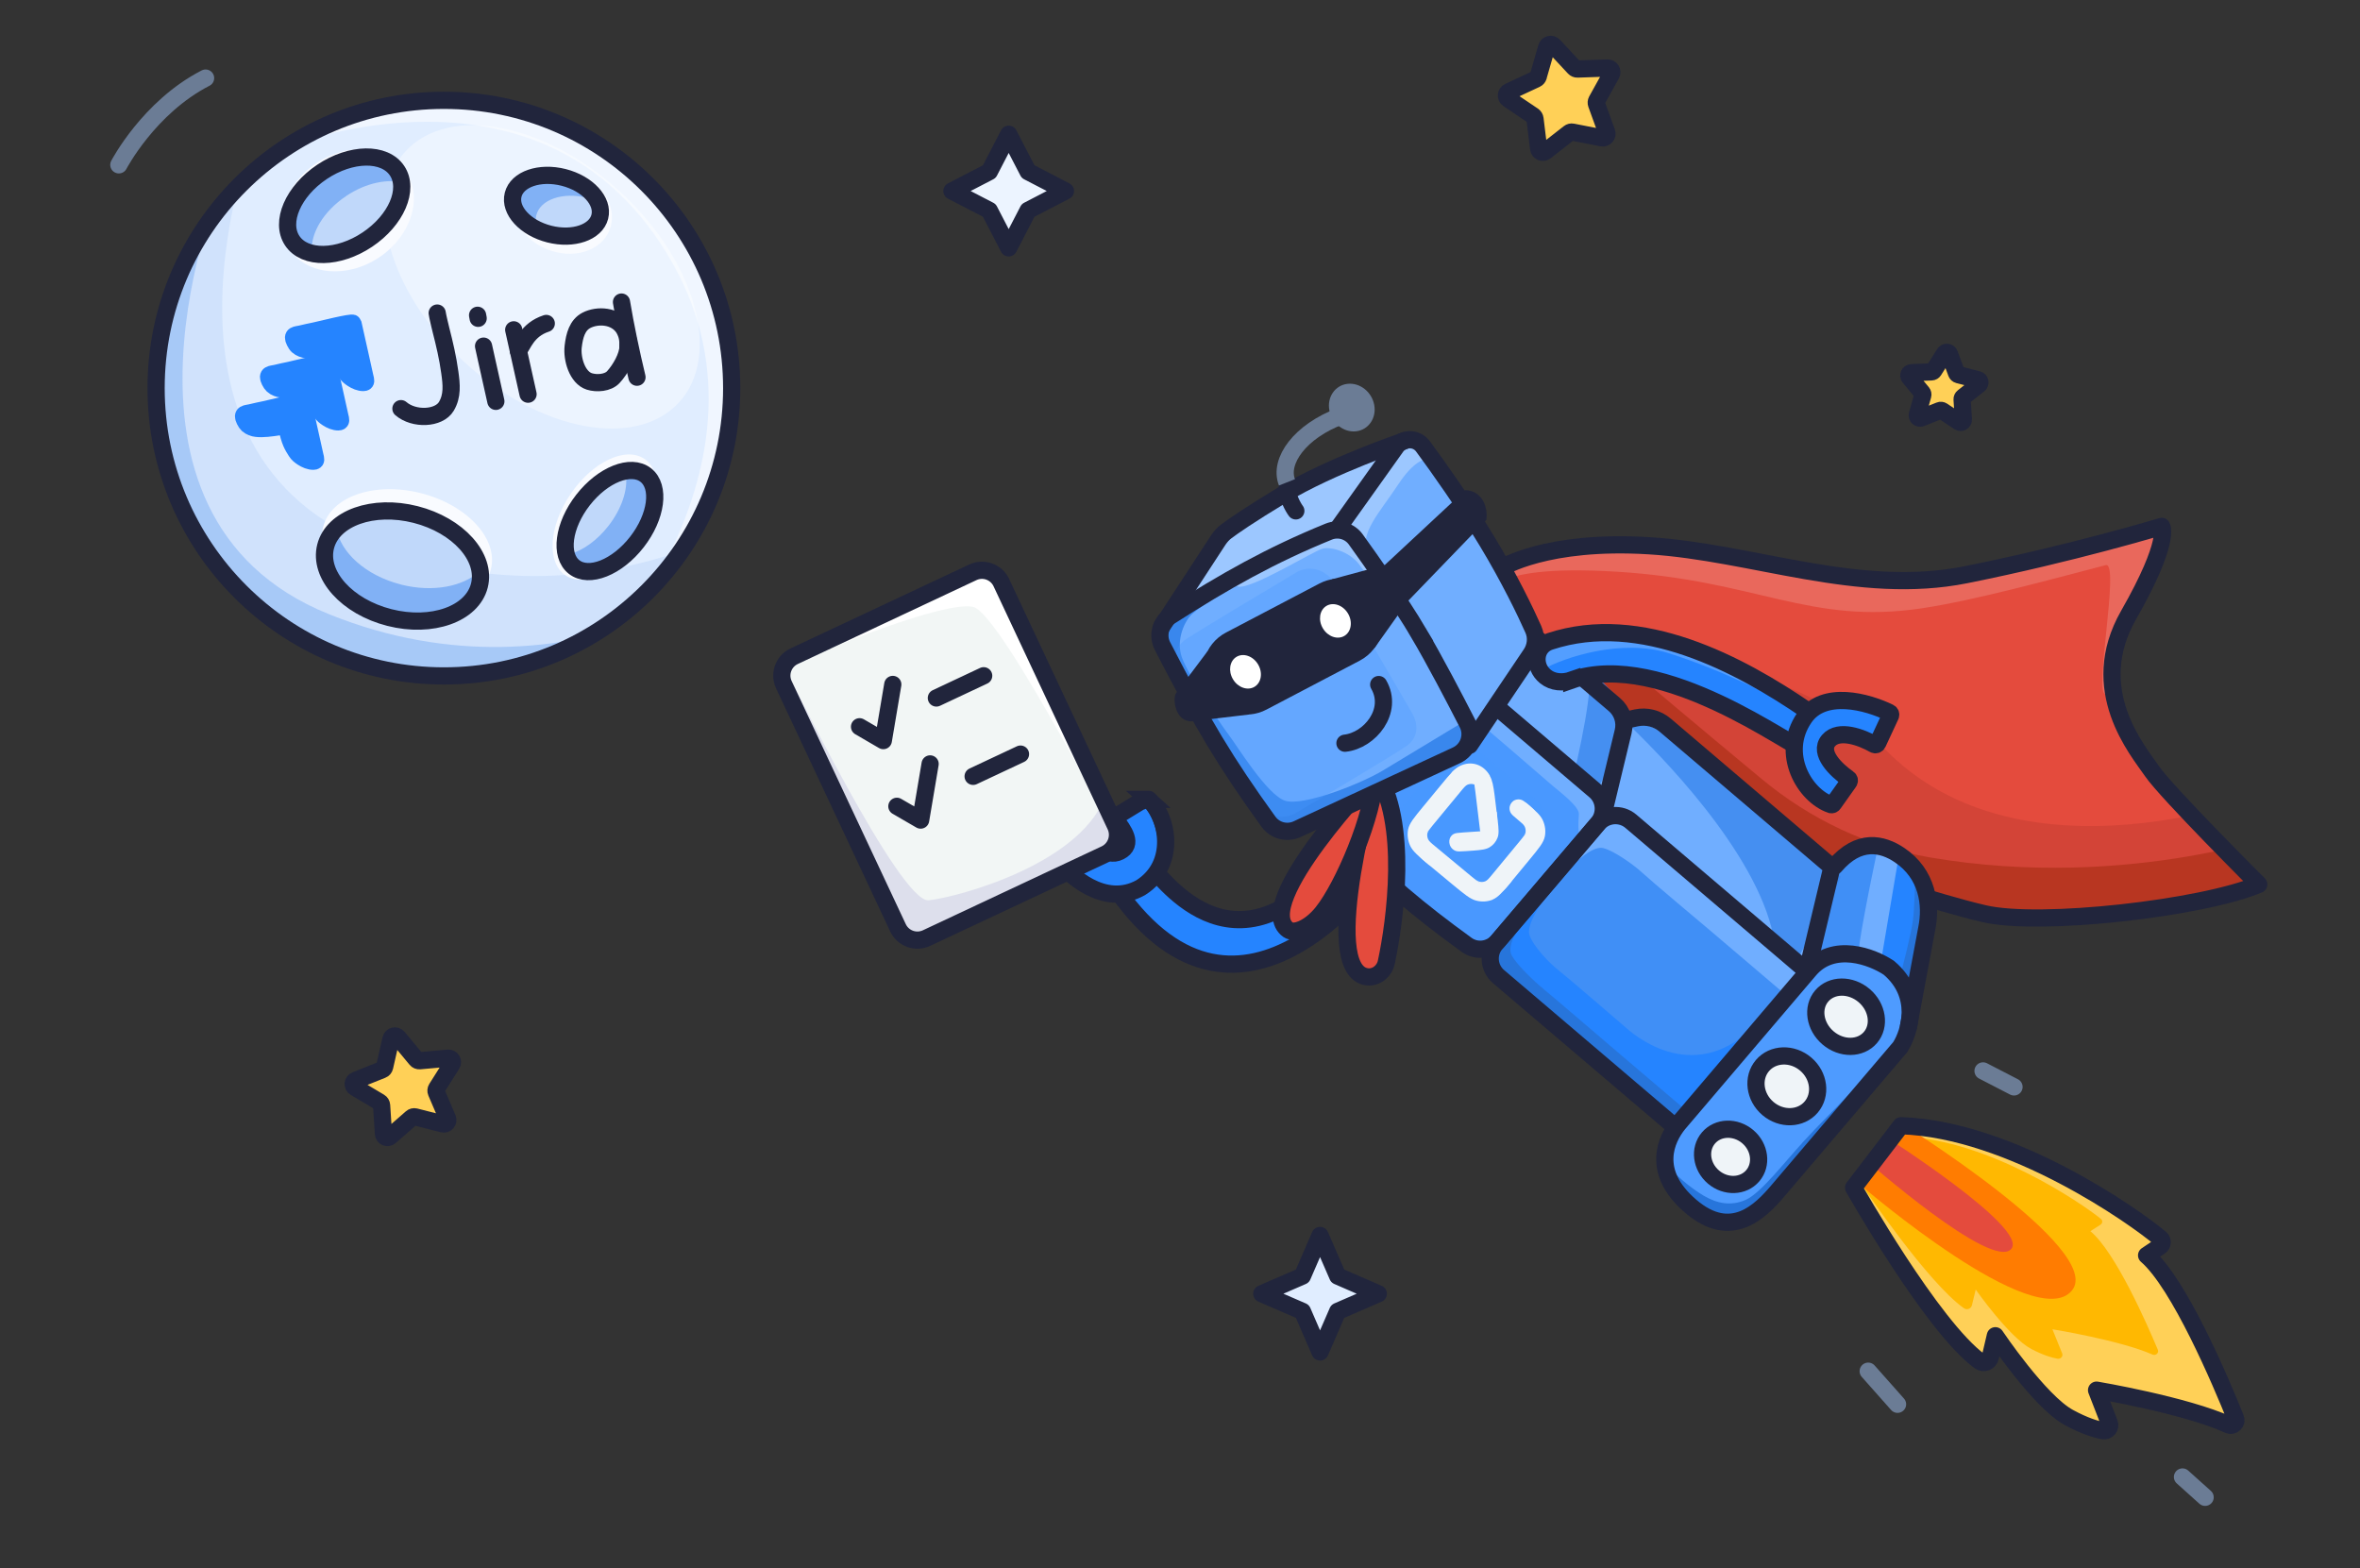 <svg width="480" height="319" viewBox="0 0 480 319" fill="none" xmlns="http://www.w3.org/2000/svg">
<rect x="0" y="0" width="480" height="319" fill="#333333" stroke="none"/>
<path d="M305.375 115.527C305.375 115.527 314.468 109.7 335.469 111.003C356.47 112.307 377.956 121.273 399.799 116.9C421.643 112.527 439.667 107.057 439.667 107.057C439.667 107.057 441.617 109.896 432.928 125.104C424.239 140.313 434.763 152.556 437.705 156.86C440.648 161.164 459.41 179.88 459.41 179.88C447.894 184.75 414.823 188.5 403.503 185.823C392.645 183.261 381.418 178.934 374.402 178.288C367.386 177.642 340.281 162.156 340.281 162.156L315.634 145.978L305.364 115.515L305.375 115.527Z" fill="#E44B3D"/>
<mask id="mask0_200_12527" style="mask-type:luminance" maskUnits="userSpaceOnUse" x="305" y="107" width="155" height="80">
<path d="M305.375 115.527C305.375 115.527 314.468 109.7 335.469 111.003C356.47 112.307 377.956 121.273 399.799 116.9C421.643 112.527 439.667 107.057 439.667 107.057C439.667 107.057 441.617 109.896 432.928 125.104C424.239 140.313 434.763 152.556 437.705 156.86C440.648 161.164 459.41 179.88 459.41 179.88C447.894 184.75 414.823 188.5 403.503 185.823C392.645 183.261 381.418 178.934 374.402 178.288C367.386 177.642 340.281 162.156 340.281 162.156L315.634 145.978L305.364 115.515L305.375 115.527Z" fill="white"/>
</mask>
<g mask="url(#mask0_200_12527)">
<path d="M307.014 133.251C307.014 133.251 353.886 126.87 381.683 150.548C409.515 182.061 462.26 161.694 465.33 159.71L482.108 187.588L467.557 204.077L334.8 173.176L282.909 121.942L307.014 133.239V133.251Z" fill="#D34437"/>
<path d="M332.873 137.139C332.873 137.139 345.127 147.502 358.316 158.441C368.159 166.61 379.929 172.23 392.541 174.388C433.482 181.392 466.91 168.699 466.91 168.699L483.85 207.932L469.299 224.421L336.542 193.519L284.651 142.286L332.873 137.128V137.139Z" fill="#B83621"/>
<path d="M303.183 121.666C303.183 121.666 300.264 114.547 328.823 116.278C357.382 118.009 368.009 127.147 390.88 123.72C401.646 122.105 417.085 117.859 428.289 114.939C431.255 114.166 425.728 141.837 428.289 141.133C436.609 138.848 448.656 109.758 448.656 109.758L439.194 92.507L300.321 89.992L280.243 113.52L303.172 121.666" fill="#E9685C"/>
</g>
<path d="M305.375 115.527C305.375 115.527 314.468 109.7 335.469 111.003C356.47 112.307 377.956 121.273 399.799 116.9C421.643 112.527 439.667 107.057 439.667 107.057C439.667 107.057 441.617 109.896 432.928 125.104C424.239 140.313 434.763 152.556 437.705 156.86C440.648 161.164 459.41 179.88 459.41 179.88C447.894 184.75 414.823 188.5 403.503 185.823C392.645 183.261 381.418 178.934 374.402 178.288C367.386 177.642 340.281 162.156 340.281 162.156L315.634 145.978L305.364 115.515L305.375 115.527Z" stroke="#21253C" stroke-width="3.5" stroke-linecap="round" stroke-linejoin="round"/>
<path d="M377.009 241.568C377.009 241.568 392.956 269.792 402.661 276.877C403.457 277.454 404.588 277.016 404.807 276.058L405.834 271.673C405.834 271.673 414.8 285.035 420.765 288.289C423.962 290.032 426.293 290.724 427.77 290.99C428.647 291.151 429.35 290.286 429.027 289.455L426.419 282.739C426.419 282.739 444.501 285.785 453.282 289.801C454.148 290.193 455.048 289.328 454.69 288.451C451.759 281.17 443.29 261.103 436.597 255.322L439.32 253.499C439.874 253.13 439.932 252.322 439.424 251.895C434.289 247.51 409.076 229.671 386.633 228.956L377.009 241.545V241.568Z" fill="#FFD057"/>
<mask id="mask1_200_12527" style="mask-type:luminance" maskUnits="userSpaceOnUse" x="377" y="228" width="78" height="64">
<path d="M377.009 241.568C377.009 241.568 392.956 269.792 402.661 276.877C403.457 277.454 404.588 277.016 404.807 276.058L405.834 271.673C405.834 271.673 414.8 285.035 420.765 288.289C423.962 290.032 426.293 290.724 427.77 290.99C428.647 291.151 429.35 290.286 429.027 289.455L426.419 282.739C426.419 282.739 444.501 285.785 453.282 289.801C454.148 290.193 455.048 289.328 454.69 288.451C451.759 281.17 443.29 261.103 436.597 255.322L439.32 253.499C439.874 253.13 439.932 252.322 439.424 251.895C434.289 247.51 409.076 229.671 386.633 228.956L377.009 241.545V241.568Z" fill="white"/>
</mask>
<g mask="url(#mask1_200_12527)">
<path d="M379.052 241.557C379.052 241.557 392.091 260.908 399.441 266.077C400.041 266.504 400.907 266.181 401.068 265.477L401.841 262.281C401.841 262.281 408.638 271.997 413.161 274.374C415.584 275.643 417.35 276.151 418.469 276.347C419.127 276.463 419.669 275.839 419.415 275.239L417.442 270.358C417.442 270.358 431.151 272.574 437.809 275.505C438.466 275.793 439.147 275.159 438.882 274.524C436.666 269.228 430.239 254.619 425.162 250.407L427.227 249.08C427.654 248.803 427.689 248.227 427.308 247.915C423.419 244.719 404.299 231.749 387.279 231.229L379.04 241.58L379.052 241.557Z" fill="#FFB801"/>
<path d="M379.051 241.557C379.051 241.557 413.934 271.42 421.388 262.5C428.288 254.227 386.079 228.079 386.079 228.079L379.051 241.557Z" fill="#FF7C01"/>
<path d="M379.41 235.856C379.41 235.856 405.269 258.634 409.088 253.995C412.619 249.691 383.079 230.94 383.079 230.94L379.41 235.856Z" fill="#E44B3D"/>
</g>
<path d="M377.009 241.568C377.009 241.568 392.956 269.792 402.661 276.877C403.457 277.454 404.588 277.016 404.807 276.058L405.834 271.673C405.834 271.673 414.8 285.035 420.765 288.289C423.962 290.032 426.293 290.724 427.77 290.99C428.647 291.151 429.35 290.286 429.027 289.455L426.419 282.739C426.419 282.739 444.501 285.785 453.282 289.801C454.148 290.193 455.048 289.328 454.69 288.451C451.759 281.17 443.29 261.103 436.597 255.322L439.32 253.499C439.874 253.13 439.932 252.322 439.424 251.895C434.289 247.51 409.076 229.671 386.633 228.956L377.009 241.545V241.568Z" stroke="#21253C" stroke-width="3.5" stroke-linecap="round" stroke-linejoin="round"/>
<path d="M379.974 278.884L385.94 285.612" stroke="#6B7C95" stroke-width="3.5" stroke-linecap="round" stroke-linejoin="round"/>
<path d="M443.895 300.401L448.499 304.532" stroke="#6B7C95" stroke-width="3.5" stroke-linecap="round" stroke-linejoin="round"/>
<path d="M403.33 217.81L409.63 221.064" stroke="#6B7C95" stroke-width="3.5" stroke-linecap="round" stroke-linejoin="round"/>
<path d="M393.307 75.373L395.487 71.919C395.738 71.519 396.341 71.58 396.51 72.027L397.926 75.854C397.993 76.03 398.136 76.165 398.318 76.213L402.274 77.222C402.734 77.337 402.856 77.933 402.49 78.224L399.287 80.75C399.138 80.865 399.057 81.048 399.07 81.238L399.334 85.308C399.368 85.782 398.84 86.087 398.447 85.823L395.054 83.554C394.898 83.453 394.702 83.425 394.526 83.5L390.733 85.01C390.293 85.186 389.839 84.78 389.968 84.326L391.072 80.398C391.126 80.215 391.079 80.019 390.963 79.876L388.356 76.734C388.051 76.368 388.302 75.813 388.776 75.799L392.853 75.637C393.043 75.63 393.212 75.529 393.313 75.373H393.307Z" fill="#FFD057" stroke="#21253C" stroke-width="3.5" stroke-linecap="round" stroke-linejoin="round"/>
<path d="M312.873 15.518L314.568 9.637C314.746 8.999 315.562 8.81 316.012 9.292L320.187 13.77C320.355 13.948 320.595 14.053 320.836 14.042L326.957 13.833C327.617 13.812 328.056 14.513 327.732 15.099L324.76 20.457C324.645 20.677 324.624 20.928 324.708 21.158L326.8 26.913C327.031 27.53 326.486 28.169 325.838 28.043L319.831 26.871C319.591 26.819 319.34 26.882 319.141 27.039L314.317 30.806C313.794 31.214 313.03 30.9 312.946 30.241L312.203 24.161C312.172 23.92 312.036 23.701 311.837 23.554L306.762 20.132C306.218 19.766 306.281 18.939 306.877 18.657L312.423 16.072C312.643 15.968 312.81 15.769 312.883 15.539L312.873 15.518Z" fill="#FFD057" stroke="#21253C" stroke-width="3.5" stroke-linecap="round" stroke-linejoin="round"/>
<path d="M78.23 216.997L79.517 211.325C79.664 210.666 80.511 210.467 80.94 210.98L84.655 215.448C84.822 215.657 85.084 215.762 85.356 215.741L91.142 215.218C91.812 215.155 92.262 215.898 91.906 216.463L88.799 221.381C88.652 221.611 88.631 221.894 88.736 222.135L91.027 227.482C91.289 228.099 90.734 228.758 90.075 228.591L84.446 227.157C84.184 227.095 83.912 227.157 83.713 227.335L79.339 231.165C78.826 231.615 78.031 231.28 77.989 230.6L77.613 224.803C77.592 224.531 77.445 224.29 77.215 224.154L72.224 221.182C71.648 220.837 71.711 219.979 72.339 219.728L77.738 217.572C77.989 217.478 78.167 217.258 78.23 216.997Z" fill="#FFD057" stroke="#21253C" stroke-width="3.5" stroke-linecap="round" stroke-linejoin="round"/>
<path d="M209.099 34.911L216.704 38.851L209.099 42.791L205.159 50.407L201.219 42.791L193.614 38.851L201.219 34.911L205.159 27.305L209.099 34.911Z" fill="#ECF4FF" stroke="#21253C" stroke-width="3.5" stroke-linecap="round" stroke-linejoin="round"/>
<path d="M272.074 259.538L280.332 263.129L272.074 266.711L268.483 274.978L264.901 266.711L256.633 263.129L264.901 259.538L268.483 251.279L272.074 259.538Z" fill="#E0EDFF" stroke="#21253C" stroke-width="3.5" stroke-linecap="round" stroke-linejoin="round"/>
<path d="M90.283 137.474C122.611 137.474 148.819 111.267 148.819 78.939C148.819 46.611 122.611 20.403 90.283 20.403C57.955 20.403 31.748 46.611 31.748 78.939C31.748 111.267 57.955 137.474 90.283 137.474Z" fill="#E0EDFF"/>
<mask id="mask2_200_12527" style="mask-type:luminance" maskUnits="userSpaceOnUse" x="31" y="20" width="118" height="118">
<path d="M90.283 137.474C122.611 137.474 148.819 111.267 148.819 78.939C148.819 46.611 122.611 20.403 90.283 20.403C57.955 20.403 31.748 46.611 31.748 78.939C31.748 111.267 57.955 137.474 90.283 137.474Z" fill="white"/>
</mask>
<g mask="url(#mask2_200_12527)">
<path opacity="0.5" d="M53.157 22.611C53.157 22.611 24.842 90.271 74.975 110.488C125.107 130.704 164.504 98.548 164.504 98.548L123.412 163.08L47.098 156.142L3.662 107.799L53.157 22.611Z" fill="#C0D8FA"/>
<path opacity="0.5" d="M45.09 37.041C45.09 37.041 16.774 104.702 66.907 124.918C117.04 145.134 156.437 112.979 156.437 112.979L115.345 177.51L39.031 170.572L-4.405 122.229L45.09 37.041Z" fill="#81B1F5"/>
<path opacity="0.5" d="M117.039 139.954C117.039 139.954 161.082 96.665 136.858 53.647C110.332 6.549 54.371 31.233 54.371 31.233L118.138 -17.1L183.004 23.699L199.789 86.483L117.039 139.954Z" fill="white"/>
<path opacity="0.4" d="M138.095 81.852C146.868 72.302 141.532 53.125 126.176 39.019C110.82 24.914 91.26 21.221 82.487 30.772C73.714 40.322 79.051 59.499 94.406 73.605C109.762 87.71 129.322 91.403 138.095 81.852Z" fill="white"/>
</g>
<path d="M90.283 137.474C122.611 137.474 148.819 111.267 148.819 78.939C148.819 46.611 122.611 20.403 90.283 20.403C57.955 20.403 31.748 46.611 31.748 78.939C31.748 111.267 57.955 137.474 90.283 137.474Z" stroke="#21253C" stroke-width="3.5" stroke-linecap="round" stroke-linejoin="round"/>
<path d="M77.127 52.34C83.659 47.968 86.088 40.142 82.553 34.859C79.018 29.576 70.856 28.836 64.324 33.208C57.792 37.579 55.363 45.405 58.899 50.688C62.434 55.971 70.596 56.711 77.127 52.34Z" fill="#F9FBFF"/>
<path d="M99.839 115.801C101.406 109.64 95.044 102.704 85.629 100.31C76.215 97.915 67.312 100.968 65.745 107.129C64.178 113.29 70.54 120.225 79.955 122.62C89.37 125.015 98.272 121.961 99.839 115.801Z" fill="#F9FBFF"/>
<path d="M129.969 109.901C134.42 103.374 134.92 95.963 131.085 93.349C127.251 90.734 120.535 93.906 116.085 100.433C111.634 106.96 111.134 114.37 114.968 116.985C118.802 119.599 125.518 116.428 129.969 109.901Z" fill="#F9FBFF"/>
<path d="M123.946 46.857C125.696 42.584 122.835 37.368 117.557 35.206C112.278 33.044 106.58 34.756 104.831 39.029C103.081 43.302 105.941 48.519 111.22 50.68C116.498 52.842 122.196 51.13 123.946 46.857Z" fill="#F9FBFF"/>
<path d="M74.714 48.733C80.597 44.796 83.303 38.52 80.758 34.717C78.212 30.913 71.379 31.021 65.496 34.958C59.612 38.895 56.906 45.171 59.452 48.974C61.997 52.778 68.83 52.67 74.714 48.733Z" fill="#C0D8FA"/>
<mask id="mask3_200_12527" style="mask-type:luminance" maskUnits="userSpaceOnUse" x="58" y="31" width="24" height="21">
<path d="M74.714 48.733C80.597 44.796 83.303 38.52 80.758 34.717C78.212 30.913 71.379 31.021 65.496 34.958C59.612 38.895 56.906 45.171 59.452 48.974C61.997 52.778 68.83 52.67 74.714 48.733Z" fill="white"/>
</mask>
<g mask="url(#mask3_200_12527)">
<path d="M70.401 39.866C74.503 37.125 79.066 36.246 82.32 37.25C82.236 36.256 81.943 35.315 81.399 34.498C78.856 30.689 72.023 30.805 66.132 34.739C60.251 38.673 57.541 44.952 60.084 48.761C60.858 49.912 62.02 50.697 63.432 51.136C63.129 47.495 65.776 42.964 70.401 39.877V39.866Z" fill="#81B1F5"/>
</g>
<path d="M74.714 48.733C80.597 44.796 83.303 38.52 80.758 34.717C78.212 30.913 71.379 31.021 65.496 34.958C59.612 38.895 56.906 45.171 59.452 48.974C61.997 52.778 68.83 52.67 74.714 48.733Z" stroke="#21253C" stroke-width="3.5" stroke-linecap="round" stroke-linejoin="round"/>
<path d="M121.993 44.086C122.802 40.905 119.513 37.323 114.646 36.085C109.778 34.847 105.177 36.422 104.368 39.604C103.559 42.785 106.848 46.367 111.715 47.605C116.583 48.843 121.184 47.268 121.993 44.086Z" fill="#C0D8FA"/>
<mask id="mask4_200_12527" style="mask-type:luminance" maskUnits="userSpaceOnUse" x="104" y="35" width="19" height="14">
<path d="M121.993 44.086C122.802 40.905 119.513 37.323 114.646 36.085C109.778 34.847 105.177 36.422 104.368 39.604C103.559 42.785 106.848 46.367 111.715 47.605C116.583 48.843 121.184 47.268 121.993 44.086Z" fill="white"/>
</mask>
<g mask="url(#mask4_200_12527)">
<path d="M109.087 43.748C109.893 40.567 114.497 38.998 119.363 40.233C119.656 40.306 119.949 40.389 120.231 40.484C119.164 38.349 116.6 36.445 113.304 35.608C108.438 34.373 103.834 35.942 103.028 39.123C102.265 42.106 105.121 45.444 109.506 46.867C108.993 45.852 108.826 44.774 109.087 43.748Z" fill="#81B1F5"/>
</g>
<path d="M121.993 44.086C122.802 40.905 119.513 37.323 114.646 36.085C109.778 34.847 105.177 36.422 104.368 39.604C103.559 42.785 106.848 46.367 111.715 47.605C116.583 48.843 121.184 47.268 121.993 44.086Z" stroke="#21253C" stroke-width="3.5" stroke-linecap="round" stroke-linejoin="round"/>
<path d="M97.501 119.099C98.973 113.314 93.164 106.843 84.528 104.646C75.891 102.45 67.697 105.359 66.226 111.145C64.754 116.93 70.563 123.401 79.199 125.598C87.835 127.794 96.03 124.885 97.501 119.099Z" fill="#C0D8FA"/>
<mask id="mask5_200_12527" style="mask-type:luminance" maskUnits="userSpaceOnUse" x="65" y="103" width="33" height="24">
<path d="M97.501 119.099C98.973 113.314 93.164 106.843 84.528 104.646C75.891 102.45 67.697 105.359 66.226 111.145C64.754 116.93 70.563 123.401 79.199 125.598C87.835 127.794 96.03 124.885 97.501 119.099Z" fill="white"/>
</mask>
<g mask="url(#mask5_200_12527)">
<path d="M81.535 118.879C74.378 117.058 69.167 112.297 68.434 107.432C67.346 108.478 66.572 109.723 66.216 111.146C64.74 116.933 70.558 123.4 79.191 125.597C87.824 127.795 96.017 124.886 97.493 119.099C97.744 118.115 97.765 117.111 97.618 116.106C94.301 119.298 88.044 120.543 81.546 118.89L81.535 118.879Z" fill="#81B1F5"/>
</g>
<path d="M97.501 119.099C98.973 113.314 93.164 106.843 84.528 104.646C75.891 102.45 67.697 105.359 66.226 111.145C64.754 116.93 70.563 123.401 79.199 125.598C87.835 127.794 96.03 124.885 97.501 119.099Z" stroke="#21253C" stroke-width="3.5" stroke-linecap="round" stroke-linejoin="round"/>
<path d="M129.538 110.241C133.56 105.074 134.366 98.975 131.338 96.617C128.31 94.26 122.595 96.538 118.573 101.704C114.551 106.871 113.745 112.97 116.773 115.328C119.801 117.685 125.516 115.407 129.538 110.241Z" fill="#C0D8FA"/>
<mask id="mask6_200_12527" style="mask-type:luminance" maskUnits="userSpaceOnUse" x="114" y="95" width="20" height="22">
<path d="M129.538 110.241C133.56 105.074 134.366 98.975 131.338 96.617C128.31 94.26 122.595 96.538 118.573 101.704C114.551 106.871 113.745 112.97 116.773 115.328C119.801 117.685 125.516 115.407 129.538 110.241Z" fill="white"/>
</mask>
<g mask="url(#mask6_200_12527)">
<path d="M132.317 97.386C131.03 96.382 129.251 96.225 127.326 96.769C127.682 99.657 126.436 103.508 123.758 106.951C121.445 109.922 118.578 111.931 115.972 112.664C116.15 114.118 116.726 115.322 117.741 116.117C120.775 118.471 126.489 116.201 130.507 111.031C134.525 105.862 135.331 99.762 132.307 97.407L132.317 97.386Z" fill="#81B1F5"/>
</g>
<path d="M129.538 110.241C133.56 105.074 134.366 98.975 131.338 96.617C128.31 94.26 122.595 96.538 118.573 101.704C114.551 106.871 113.745 112.97 116.773 115.328C119.801 117.685 125.516 115.407 129.538 110.241Z" stroke="#21253C" stroke-width="3.5" stroke-linecap="round" stroke-linejoin="round"/>
<path d="M60.252 91.852C59.509 90.648 58.965 89.947 58.295 86.693C58.138 86.369 53.262 87.708 51.305 86.913C50.541 86.599 50.175 86.295 49.777 85.479C49.055 84.014 50.07 84.171 51.054 83.93C52.184 83.648 52.885 83.522 53.764 83.334C54.999 83.062 61.539 81.419 61.622 81.785L61.769 82.445L63.223 88.953L64.061 92.731C64.197 93.327 64.416 93.798 63.736 93.808C62.993 93.819 62.166 93.463 61.528 93.045C61.026 92.71 60.586 92.385 60.252 91.852Z" fill="#2584FF" stroke="#2584FF" stroke-width="3.5" stroke-linecap="round"/>
<path d="M65.337 83.847C64.594 82.644 64.05 81.942 63.381 78.688C63.224 78.364 58.347 79.703 56.391 78.908C55.627 78.594 55.261 78.29 54.863 77.474C54.141 76.009 55.156 76.166 56.14 75.926C57.27 75.643 57.971 75.517 58.85 75.329C60.084 75.057 66.624 73.414 66.708 73.781L66.855 74.44L68.309 80.948L69.146 84.726C69.282 85.322 69.502 85.793 68.822 85.804C68.079 85.814 67.252 85.458 66.614 85.04C66.112 84.705 65.672 84.38 65.337 83.847Z" fill="#2584FF" stroke="#2584FF" stroke-width="3.5" stroke-linecap="round"/>
<path d="M70.423 75.841C69.68 74.638 69.135 73.937 68.466 70.683C68.309 70.358 63.433 71.698 61.476 70.903C60.712 70.589 60.346 70.285 59.948 69.469C59.226 68.004 60.241 68.161 61.225 67.92C62.355 67.638 63.056 67.512 63.935 67.324C65.17 67.052 71.71 65.409 71.793 65.775L71.94 66.434L73.394 72.943L74.231 76.721C74.368 77.317 74.587 77.788 73.907 77.798C73.164 77.809 72.338 77.453 71.699 77.034C71.197 76.7 70.757 76.375 70.423 75.841Z" fill="#2584FF" stroke="#2584FF" stroke-width="3.5" stroke-linecap="round"/>
<path d="M81.546 83.114C84.193 85.396 89.268 85.197 90.785 82.644C92.062 80.488 91.832 78.228 91.486 75.737C91.089 72.807 90.409 69.909 89.676 67.052C89.582 66.686 88.986 64.237 88.923 63.672" stroke="#21253C" stroke-width="3.5" stroke-linecap="round"/>
<path d="M100.852 81.628C100.203 78.74 99.565 75.842 98.916 72.954L98.351 70.4" stroke="#21253C" stroke-width="3.5" stroke-linecap="round"/>
<path d="M97.252 64.739L97.137 64.122" stroke="#21253C" stroke-width="3.5" stroke-linecap="round"/>
<path d="M107.402 80.173L104.713 68.098L104.483 67.083" stroke="#21253C" stroke-width="3.5" stroke-linecap="round"/>
<path d="M105.425 71.311C106.346 70.296 107.141 67.073 111.107 65.786" stroke="#21253C" stroke-width="3.5" stroke-linecap="round"/>
<path d="M127.734 70.411C127.734 72.504 126.112 75.204 124.762 76.679C123.653 77.903 121.362 78.05 119.865 77.579C117.396 76.794 116.287 72.975 116.58 70.474C116.841 68.224 117.417 66.121 119.258 65.158C121.487 63.996 125.233 64.112 126.918 66.843C127.619 68.119 127.745 69.03 127.724 70.411H127.734Z" stroke="#21253C" stroke-width="3.5" stroke-linecap="round"/>
<path d="M126.405 61.433C127.19 66.173 128.372 71.803 129.555 76.721" stroke="#21253C" stroke-width="3.5" stroke-linecap="round"/>
<path d="M24.172 33.525C24.172 33.525 30.262 21.815 41.814 15.882" stroke="#6B7C95" stroke-width="3.5" stroke-linecap="round" stroke-linejoin="round"/>
<path d="M384.418 172.968C381.06 171.803 378.752 172.634 378.025 173.188L372.775 176.153L367.975 196.843L388.803 204.308L391.999 183.677C390.868 180.596 387.776 174.134 384.418 172.968Z" fill="#2584FF"/>
<path d="M373.098 194.027C371.402 194.558 368.783 196.369 367.675 197.2L372.867 176.499C373.502 175.149 375.325 172.426 377.564 172.356C379.802 172.276 382.145 172.599 383.033 172.772L384.614 174.11L381.06 195.158C379.11 194.558 374.783 193.496 373.087 194.038L373.098 194.027Z" fill="#408FF6"/>
<path d="M378.129 194.062C377.494 194.085 380.425 179.5 381.971 172.207L386.102 174.653L382.548 195.701C381.337 195.147 378.764 194.039 378.117 194.062H378.129Z" fill="#70AEFF"/>
<path d="M386.379 198.954C387.36 200.847 389.333 204.516 389.437 204.031C389.541 203.547 391.376 192.469 392.287 187L391.953 182.823L389.518 177.918C389.507 179.915 389.391 184.542 389.08 187.104C388.768 189.665 387.141 196.069 386.368 198.954H386.379Z" fill="#2775DB"/>
<path d="M254.269 195.747C240.583 197.258 227.971 182.073 227.29 181.196C226.598 180.319 233.533 176.638 234.191 176.753C241.668 178.023 239.579 189.089 254.672 186.816C257.28 184.946 272.754 175.046 273.654 174.48C274.37 174.03 279.77 173.673 282.378 173.557C280.739 176.015 276.631 181.761 273.273 185.119C269.073 189.319 256.034 194.985 254.28 195.747H254.269Z" fill="#2584FF"/>
<path d="M288.424 166.611C288.436 166.507 288.448 166.415 288.459 166.322M273.147 173.257C272.997 173.28 272.858 173.373 272.789 173.511C250.553 202.52 234.952 175.704 234.179 176.754C233.002 177.411 225.871 179.315 227.279 181.196C252.573 217.059 280.67 177.7 284.017 171.803L273.135 173.257H273.147Z" stroke="#21253C" stroke-width="3.5" stroke-linecap="round"/>
<path d="M216.605 173.453C217.886 171.93 220.875 170.13 220.875 170.13C222.963 171.826 226.044 174.918 227.764 173.176C229.91 171.007 227.429 166.795 227.429 166.795L232.61 163.783C235.795 167.614 237.26 175.288 232.772 179.096C223.54 185.719 217.979 175.53 216.617 173.453H216.605Z" fill="#2584FF"/>
<path d="M233.626 162.583C233.476 162.444 231.86 163.068 231.687 163.183L227.06 166.01C226.818 166.16 226.737 166.495 226.898 166.714C228.525 168.895 230.637 171.722 227.752 173.176C224.867 174.63 223.16 171.156 221.625 168.999C221.463 168.779 221.175 168.722 220.944 168.883L215.809 172.495C215.567 172.668 214.321 174.203 214.505 174.422C217.459 177.953 224.498 184.703 232.01 180.538C239.487 175.795 237.537 166.033 233.614 162.583H233.626Z" stroke="#21253C" stroke-width="3.5" stroke-linecap="round"/>
<path d="M329.134 143.959L304.591 123.062L301.048 123.581L296.214 139.285L326.838 165.352L330.242 146.301L329.134 143.947V143.959Z" fill="#70AEFF"/>
<path opacity="0.78" d="M332.55 145.736L330.231 151.263L324.484 161.118L322.88 164.706L319.292 160.945C321.126 153.663 324.438 138.501 322.972 136.124C321.507 133.747 330.519 143.544 332.538 145.736H332.55Z" fill="#3987ED"/>
<path d="M338.261 147.836L333.611 146.001L330.634 146.301L327.403 165.145L331.026 166.818L368.424 197.235L372.475 176.972L338.25 147.836H338.261Z" fill="#70AEFF"/>
<path opacity="0.78" d="M374.402 178.311L372.083 183.838L366.336 193.693L364.732 197.281L361.144 193.52C359.782 176.776 340.454 156.248 331.684 147.779C334.592 141.628 372.371 176.119 374.39 178.311H374.402Z" fill="#3987ED"/>
<path d="M341.48 229.348C338.988 232.418 335.757 239.133 344.008 246.161C352.258 253.188 358.143 247.188 361.755 242.941L386.587 213.771C388.537 210.713 390.821 203.201 384.302 197.65C380.944 195.4 373.005 192.331 368.124 198.054L341.48 229.348Z" fill="#4E9BFF"/>
<path d="M366.544 232.476C363.036 236.284 358.189 242.595 355.155 243.992C352.108 245.388 349.189 244.776 346.466 243.161C343.743 241.545 340.292 238.603 339.635 237.345C338.988 236.087 337.327 238.187 338.977 240.299C340.627 242.411 350.816 249.553 353.066 248.307C355.316 247.061 358.432 246.669 365.678 238.303C371.471 231.61 379.11 221.848 382.202 217.798C381.683 217.786 379.894 218.548 376.883 221.71C373.121 225.656 370.04 228.656 366.532 232.464L366.544 232.476Z" fill="#2775DB"/>
<path d="M330.554 167.476C329.677 166.576 327.126 165.629 323.849 169.08C320.572 172.53 309.61 185.638 304.533 191.765C303.771 192.55 303.033 195.112 306.172 199.081C309.31 203.051 330.184 220.059 340.223 228.067L365.725 197.42L344.1 179.003L330.542 167.464L330.554 167.476Z" fill="#408FF6"/>
<path d="M330.554 167.476C329.677 166.576 327.126 165.629 323.849 169.08C320.572 172.53 309.61 185.638 304.533 191.765C303.771 192.55 303.033 195.112 306.172 199.081C309.31 203.051 330.184 220.059 340.223 228.067L367.063 197.8L344.1 179.003L330.542 167.464L330.554 167.476Z" fill="#408FF6"/>
<path d="M333.992 177.48C335.7 179.072 346.777 188.373 347.7 189.146L362.586 201.816L365.62 198.25L342.646 177.768L330.726 168.433C329.907 167.73 327.599 166.864 324.968 169.01C321.691 171.687 318.587 176.13 320.307 175.588C321.495 174.376 324.311 172.045 326.088 172.495C328.303 173.049 332.284 175.888 333.992 177.48Z" fill="#70AEFF"/>
<path d="M317.041 197.396C318.899 198.815 329.826 208.289 330.75 209.062C331.476 209.685 343.916 221.235 356.493 208.981L341.931 226.093L317.941 206.812L306.921 196.426C306.102 195.723 304.994 193.449 307.175 189.942C309.898 185.568 314.56 180.883 314.087 182.926C312.829 184.576 310.475 188.349 311.075 190.172C311.825 192.446 315.206 195.988 317.064 197.396H317.041Z" fill="#2584FF"/>
<path d="M313.879 201.112C315.702 202.566 326.664 212.005 327.588 212.778L342.473 225.448L340.234 228.079L316.464 208.532L305.248 198.377C304.429 197.674 303.067 195.712 304.198 193.439C305.617 190.6 308.594 187.9 308.594 189.377C307.867 190.404 306.633 192.85 307.498 194.373C308.571 196.277 312.079 199.658 313.902 201.112H313.879Z" fill="#2775DB"/>
<path d="M305.41 190.369C304.106 191.673 300.771 193.658 297.875 191.189C294.979 188.731 285.724 181.404 281.455 178.046L273.539 170.476C272.177 169.126 270.954 166.495 273.285 163.576C275.616 160.656 286.59 147.871 291.782 141.848C293.063 140.302 296.675 138.098 300.933 141.559C305.179 145.033 317.699 156.075 323.422 161.176C324.715 162.214 326.665 165.111 324.126 168.365C321.588 171.619 310.591 184.392 305.398 190.358L305.41 190.369Z" fill="#4998FF"/>
<path d="M297.113 143.913C299.605 145.748 314.341 158.579 315.829 159.848C317.318 161.118 321.253 164.048 321.126 165.618C321.01 167.187 320.687 171.907 322.499 170.256C324.311 168.606 326.272 165.825 326.007 164.072C325.799 162.664 319.914 157.633 316.995 155.29L299.063 140.024C297.828 139.251 294.874 138.247 292.947 140.382C291.02 142.517 290.259 144.028 290.109 144.501C289.913 145.309 289.959 146.705 291.678 145.84C293.824 144.744 294.609 142.078 297.101 143.913H297.113Z" fill="#70AEFF"/>
<path opacity="0.5" d="M304.665 179.485L313.148 169.522C314.858 167.513 314.616 164.498 312.607 162.787L300.966 152.876C298.957 151.166 295.942 151.408 294.231 153.417L285.749 163.38C284.038 165.389 284.28 168.404 286.289 170.115L297.931 180.026C299.94 181.736 302.955 181.494 304.665 179.485Z" fill="#4998FF"/>
<path fill-rule="evenodd" clip-rule="evenodd" d="M304.591 170.372C304.279 171.191 303.725 171.872 302.975 172.322C302.26 172.76 301.302 172.887 299.571 173.014L298.048 173.118C296.986 173.187 296.444 173.222 296.017 173.049C295.636 172.887 295.313 172.622 295.083 172.276C294.759 171.791 294.679 171.075 294.875 170.545C295.013 170.175 295.267 169.864 295.602 169.656C295.983 169.425 296.513 169.391 297.587 169.31L301.048 169.079C301.048 169.079 304.268 163.979 304.429 165.271L304.625 166.898C304.822 168.618 304.891 169.587 304.591 170.372Z" fill="#EFF4F8"/>
<path fill-rule="evenodd" clip-rule="evenodd" d="M303.044 157.794C301.729 155.452 299.202 154.656 296.917 155.798C296.421 156.04 295.948 156.421 295.417 156.964C294.69 157.841 295.428 158.002 296.605 158.256C297.586 158.464 298.879 158.741 299.871 159.56C299.94 159.975 299.998 160.437 300.067 160.968L301.048 169.08L301.429 169.056C302.767 168.953 303.517 168.826 303.99 168.33C304.071 168.249 304.152 168.156 304.21 168.064C304.614 167.487 304.579 166.691 304.417 165.272L303.99 161.764C303.737 159.825 303.529 158.694 303.021 157.817L303.044 157.794Z" fill="#EFF4F8"/>
<path fill-rule="evenodd" clip-rule="evenodd" d="M299.686 159.502C299.294 159.41 298.879 159.433 298.509 159.583C298.094 159.756 297.759 160.16 297.102 160.956L291.413 167.845C290.109 169.426 289.878 169.714 289.97 170.522L290.824 176.061C288.505 174.134 287.34 173.165 286.797 171.988C286.324 170.938 286.186 169.795 286.393 168.699C286.647 167.453 287.57 166.334 289.428 164.083L293.028 159.722C294.032 158.498 294.771 157.61 295.405 156.964C295.867 156.514 296.271 156.248 296.721 156.121C297.448 155.937 298.152 156.156 298.717 156.698C299.352 157.31 299.64 158.175 299.859 159.56C299.802 159.537 299.732 159.514 299.675 159.502H299.686Z" fill="#EFF4F8"/>
<path fill-rule="evenodd" clip-rule="evenodd" d="M303.61 182.973C302.583 183.388 301.429 183.469 300.309 183.192C299.04 182.881 297.863 181.9 295.486 179.938L290.894 176.13C290.582 175.865 290.282 175.623 290.005 175.392C288.863 174.434 288.263 173.857 288.124 173.13C288.101 173.015 288.09 172.888 288.078 172.772C288.043 171.93 288.643 171.203 289.844 169.738L291.401 167.845C290.744 168.653 290.409 169.057 290.317 169.495C290.236 169.888 290.294 170.291 290.455 170.672C290.651 171.099 291.067 171.445 291.921 172.149L299.167 178.161C300.829 179.534 301.129 179.788 301.936 179.73L307.487 179.177C305.664 181.381 304.74 182.488 303.587 182.961L303.61 182.973Z" fill="#EFF4F8"/>
<path fill-rule="evenodd" clip-rule="evenodd" d="M310.591 163.448C312.379 164.937 313.326 165.814 313.799 166.841C314.272 167.891 314.422 169.033 314.203 170.129C313.949 171.375 313.026 172.495 311.168 174.745L307.568 179.107C307.325 179.407 307.083 179.684 306.875 179.949C305.964 181.034 305.421 181.599 304.694 181.703C304.579 181.726 304.452 181.726 304.337 181.726C303.483 181.726 302.721 181.08 301.187 179.81L299.19 178.16C300.033 178.864 300.46 179.21 300.91 179.326C301.302 179.418 301.717 179.395 302.087 179.245C302.502 179.072 302.837 178.668 303.494 177.872L309.183 170.983C310.487 169.402 310.718 169.114 310.625 168.306L309.979 164.152C309.887 163.344 310.118 163.056 310.591 163.448Z" fill="#EFF4F8"/>
<path fill-rule="evenodd" clip-rule="evenodd" d="M310.268 169.333C310.348 168.94 310.291 168.537 310.129 168.156C309.933 167.729 309.517 167.383 308.664 166.679C307.821 165.975 307.394 165.629 307.198 165.202C307.025 164.833 306.979 164.417 307.06 164.025C307.175 163.471 307.614 162.929 308.133 162.721C308.502 162.571 308.917 162.548 309.31 162.64C309.679 162.732 310.025 162.975 310.591 163.436C311.733 164.394 312.321 164.971 312.471 165.686C312.495 165.802 312.506 165.929 312.518 166.044C312.552 166.886 311.952 167.613 310.752 169.079L309.194 170.971C309.864 170.164 310.187 169.76 310.279 169.321L310.268 169.333Z" fill="#EFF4F8"/>
<path d="M324.414 160.829C326.422 162.537 326.665 165.56 324.957 167.568L304.683 191.385C303.079 193.266 300.298 193.623 298.29 192.169C288.378 184.981 281.951 179.5 272.973 170.603C271.208 168.86 271.104 166.045 272.72 164.153L292.982 140.347C294.69 138.34 297.713 138.097 299.721 139.805L324.414 160.829Z" stroke="#21253C" stroke-width="3.5" stroke-linecap="round"/>
<path d="M366.671 196.797L331.684 167.015C329.676 165.307 326.665 165.549 324.945 167.557L304.233 191.881C302.525 193.889 302.767 196.901 304.775 198.62L340.315 228.875" stroke="#21253C" stroke-width="3.5" stroke-linecap="round"/>
<path d="M341.377 228.552C338.885 231.622 335.654 238.337 343.904 245.365C352.154 252.392 358.039 246.392 361.651 242.145L386.483 212.975C388.433 209.917 390.718 202.405 384.198 196.855C380.841 194.604 372.902 191.535 368.021 197.258L341.377 228.552Z" stroke="#21253C" stroke-width="3.5" stroke-linecap="round"/>
<path d="M388.18 208.705L391.884 188.846C392.865 184.046 392.08 177.78 386.345 173.914C382.895 171.583 378.06 170.418 373.19 176.141" stroke="#21253C" stroke-width="3.5" stroke-linecap="round"/>
<path d="M380.431 211.01C382.455 208.633 381.878 204.816 379.141 202.486C376.404 200.156 372.544 200.195 370.52 202.573C368.496 204.95 369.073 208.767 371.81 211.097C374.547 213.427 378.406 213.388 380.431 211.01Z" fill="#EFF4F8" stroke="#21253C" stroke-width="3.5" stroke-linecap="round"/>
<path d="M368.378 225.161C370.501 222.667 370.004 218.756 367.267 216.426C364.531 214.096 360.591 214.229 358.467 216.723C356.344 219.217 356.841 223.128 359.578 225.458C362.314 227.788 366.254 227.655 368.378 225.161Z" fill="#EFF4F8" stroke="#21253C" stroke-width="3.5" stroke-linecap="round"/>
<path d="M356.495 239.127C358.424 236.861 357.97 233.306 355.481 231.187C352.992 229.067 349.41 229.186 347.481 231.453C345.551 233.719 346.005 237.274 348.495 239.393C350.984 241.512 354.566 241.393 356.495 239.127Z" fill="#EFF4F8" stroke="#21253C" stroke-width="3.5" stroke-linecap="round"/>
<path d="M296.583 137.486L300.494 125.785C301.267 123.477 304.129 122.681 305.987 124.262L328.35 143.302C329.931 144.652 330.623 146.763 330.138 148.783L326.33 164.58" stroke="#21253C" stroke-width="3.5"/>
<path d="M330.461 146.498L332.827 146.002C334.916 145.563 337.073 146.117 338.7 147.502L372.602 176.361L367.756 196.658" stroke="#21253C" stroke-width="3.5"/>
<path d="M367.19 144.259C367.456 145.378 366.775 151.471 366.048 151.263C365.321 151.044 336.496 137.786 332.885 137.14C325.246 135.778 319.084 139.332 315.276 137.959C313.43 137.29 313.037 133.355 311.71 132.824C314.653 131.335 322.038 128.381 329.792 128.52C333.277 128.589 366.371 140.728 367.19 144.259Z" fill="#2584FF"/>
<path d="M366.798 145.748L367.398 144.998L351.151 135.362L334.777 129.12L322.569 128L312.761 131.485L311.71 132.778L313.764 136.182C318.092 133.712 329.815 129.835 339.381 132.847C350.182 136.251 362.413 142.205 366.786 145.736L366.798 145.748Z" fill="#539EFF"/>
<path d="M319.684 138.305C317.872 138.94 315.818 138.813 314.33 137.601C311.745 135.513 312.103 131.486 315.264 130.447C333.727 124.366 353.805 135.097 367.513 144.49C367.605 144.559 367.675 144.652 367.698 144.767C368.228 147.156 367.952 151.552 366.625 152.175C365.332 152.775 338.112 131.82 319.684 138.317V138.305Z" stroke="#21253C" stroke-width="3.5" stroke-linecap="round"/>
<path d="M383.24 144.629L381.683 150.549C378.786 149.729 372.798 148.668 371.944 151.022C370.882 153.964 375.705 158.603 375.705 158.603L372.048 163.542C368.99 160.715 363.509 153.687 366.105 148.252C369.347 141.444 380.898 143.164 383.252 144.641L383.24 144.629Z" fill="#2584FF"/>
<path d="M372.382 163.645C372.578 163.714 372.786 163.645 372.902 163.472L376.052 159.029C376.213 158.81 376.156 158.499 375.925 158.349C373.479 156.652 369.798 153.121 371.898 150.64C373.986 148.183 378.694 149.994 381.187 151.414C381.44 151.552 381.752 151.46 381.879 151.206L384.51 145.552C384.614 145.321 384.521 145.044 384.291 144.929C379.894 142.771 370.894 140.232 366.959 146.013C361.986 153.318 367.051 161.833 372.371 163.645H372.382Z" stroke="#21253C" stroke-width="3.5" stroke-linecap="round"/>
<path opacity="0.78" d="M306.333 117.65L303.668 123.016L297.31 132.49L295.487 135.974L292.152 131.993C294.448 124.839 298.718 109.919 297.414 107.45C296.098 104.981 304.476 115.343 306.345 117.65H306.333Z" fill="#3987ED"/>
<path d="M295.025 135.155L298.071 139.228L305.918 117.938L305.364 115.527L302.179 112.446C302.271 113.911 302.133 117.511 300.863 120.177C299.594 122.854 296.432 131.266 295.013 135.143L295.025 135.155Z" fill="#2775DB"/>
<path d="M281.962 195.712C283.693 187.692 286.613 167.037 279.735 156.917C279.735 156.917 267.908 197.57 278.108 198.677C279.943 198.873 281.581 197.512 281.962 195.712Z" fill="#E44B3D" stroke="#21253C" stroke-width="3.5" stroke-linecap="round" stroke-linejoin="round"/>
<path d="M269.05 185.488C273.112 180.376 279.401 165.941 279.736 157.414C279.736 157.414 254.43 183.803 262.023 189.134C263.108 189.896 266.212 189.065 269.062 185.488H269.05Z" fill="#E44B3D" stroke="#21253C" stroke-width="3.5" stroke-linecap="round" stroke-linejoin="round"/>
<path d="M311.375 127.458L306.483 117.281L298.832 104.634L289.347 91.018L286.659 89.183L285.043 90.164L254.222 105.338L245.303 112.457L237.445 126.535L260.973 111.269L273.343 107.242L277.935 111.719L288.032 128.416L299.502 151.54L312.368 131.67L311.375 127.435V127.458Z" fill="#70AEFF"/>
<path d="M278.166 112.642C279.632 115.896 274.843 111.315 272.258 108.615L284.12 90.729L288.194 89.644L290.028 92.679L290.49 93.441C289.728 93.21 287.432 93.902 284.409 98.495C280.636 104.23 276.32 108.569 278.155 112.642H278.166Z" fill="#9CC7FF"/>
<path d="M260.119 112.492L247.207 119.265L236.602 125.681L248.926 108.557L257.684 103.261L266.442 97.964L276.123 93.141L285.032 90.175L272.246 107.576L260.107 112.503L260.119 112.492Z" fill="#9CC7FF"/>
<path d="M260.222 168.826C257.892 167.256 255.099 162.052 252.987 158.51L238.287 133.655C236.787 131.405 235.633 127.02 240.156 124.02C244.679 121.019 259.98 113.3 268.611 108.2C270.642 107.576 274.577 106.042 276.596 108.973C278.616 111.904 287.605 126.35 291.863 133.205L298.209 146.717C299.628 148.021 300.194 152.186 293.928 154.852C287.755 158.579 272.985 164.06 271.208 165.133C268.981 166.483 263.142 170.776 260.234 168.814L260.222 168.826Z" fill="#3987ED"/>
<path d="M261.423 162.872C257.684 161.729 251.442 151.413 249.849 149.371C248.257 147.328 241.68 137.347 240.387 133.724C239.095 130.101 240.999 126.143 242.534 124.816C244.057 123.489 250.357 119.081 251.799 118.204C253.242 117.327 270.458 108.523 273.804 109.307C277.139 110.092 285.378 122.519 288.747 128.093C292.117 133.666 300.99 144.79 296.79 147.328L281.328 156.675C276.862 159.375 265.15 164.014 261.411 162.872H261.423Z" fill="#70AEFF"/>
<path opacity="0.3" d="M263.315 165.502C261.804 166.241 258.273 166.91 256.311 163.668C254.349 160.414 247.911 150.525 244.934 145.978L239.776 136.32C238.899 134.624 238.483 131.785 241.345 129.916C244.207 128.047 257.43 120.131 263.696 116.404C265.254 115.435 269.096 114.661 272.016 119.3C274.947 123.939 283.347 138.363 287.178 144.998C288.078 146.394 289.082 149.717 285.943 151.817C282.805 153.929 269.558 161.81 263.315 165.491V165.502Z" fill="#4998FF"/>
<path d="M269.039 111.58C270.816 111.153 274.393 112.226 276.343 114.661C278.293 117.096 281.985 123.984 282.897 121.942C283.624 120.338 279.17 115.053 277.277 111.926C275.385 108.799 271.889 105.326 270.066 106.422C268.242 107.518 260.546 111.003 257.292 113.565C254.592 115.63 248.868 118.48 251.788 119.288C254.384 120.003 267.25 112.007 269.027 111.58H269.039Z" fill="#9CC7FF"/>
<path d="M273.55 151.159C278.581 150.617 283.52 144.605 280.416 139.228" stroke="#21253C" stroke-width="3.5" stroke-linecap="round"/>
<path d="M288.424 128.566C291.748 134.174 295.948 142.228 298.475 147.167C299.698 149.567 298.671 152.486 296.236 153.617L263.835 168.641C261.769 169.599 259.311 168.964 257.984 167.118C249.342 155.152 244.668 147.374 236.441 131.416C235.322 129.247 236.026 126.57 238.091 125.254C249.226 118.123 258.619 112.861 270.239 108.13C272.235 107.322 274.508 107.98 275.766 109.734C278.916 114.107 284.824 122.473 288.436 128.566H288.424Z" stroke="#21253C" stroke-width="3.5" stroke-linecap="round"/>
<path d="M276.55 134.37L257.592 144.317C253.449 146.498 248.326 145.067 245.903 141.063C243.26 136.701 244.853 131.013 249.364 128.647L268.323 118.7C272.466 116.52 277.589 117.95 280.012 121.954C282.655 126.316 281.062 132.005 276.55 134.37Z" fill="#21253C"/>
<path d="M273.449 129.323C274.851 128.476 275.163 126.427 274.148 124.747C273.132 123.068 271.173 122.393 269.771 123.24C268.37 124.088 268.057 126.137 269.072 127.816C270.088 129.496 272.048 130.17 273.449 129.323Z" fill="white"/>
<path d="M255.163 139.68C256.565 138.832 256.878 136.784 255.862 135.104C254.846 133.425 252.887 132.75 251.485 133.597C250.084 134.445 249.771 136.493 250.787 138.173C251.802 139.853 253.762 140.527 255.163 139.68Z" fill="white"/>
<path d="M272.339 107.173L283.958 90.868C285.297 88.987 288.066 88.941 289.428 90.799C292.578 95.08 297.863 102.499 302.432 110.058C307.002 117.616 310.314 124.504 311.86 127.989C312.598 129.639 312.391 131.543 311.375 133.043L298.89 151.587" stroke="#21253C" stroke-width="3.5" stroke-linecap="round"/>
<path d="M285.689 89.644C285.689 89.644 270.758 94.664 260.846 100.653C254.015 104.784 250.784 107.045 249.388 108.095C248.764 108.569 248.245 109.157 247.807 109.803L236.268 127.47" stroke="#21253C" stroke-width="3.5" stroke-linecap="round"/>
<path d="M261.792 99.256C261.792 100.93 262.958 103.11 263.558 103.907" stroke="#21253C" stroke-width="3.5" stroke-linecap="round"/>
<path d="M272.766 84.59C264.411 87.694 260.05 93.787 261.757 98.103" stroke="#6B7C95" stroke-width="3.5" stroke-linejoin="round"/>
<path d="M270.377 83.437C270.873 86.103 273.319 88.018 275.835 87.718C278.35 87.418 280.001 85.018 279.504 82.353C279.008 79.687 276.562 77.772 274.046 78.072C271.531 78.371 269.881 80.772 270.377 83.437Z" fill="#6B7C95"/>
<path d="M197.863 116.402L161.524 133.463C159.344 134.486 158.406 137.084 159.43 139.265L182.64 188.701C183.664 190.882 186.262 191.82 188.442 190.796L224.781 173.735C226.962 172.711 227.899 170.114 226.876 167.933L203.665 118.496C202.641 116.316 200.044 115.378 197.863 116.402Z" fill="#F2F6F5"/>
<mask id="mask7_200_12527" style="mask-type:luminance" maskUnits="userSpaceOnUse" x="159" y="115" width="69" height="77">
<path d="M197.863 116.402L161.524 133.463C159.344 134.486 158.406 137.084 159.43 139.265L182.64 188.701C183.664 190.882 186.262 191.82 188.442 190.796L224.781 173.735C226.962 172.711 227.899 170.114 226.876 167.933L203.665 118.496C202.641 116.316 200.044 115.378 197.863 116.402Z" fill="white"/>
</mask>
<g mask="url(#mask7_200_12527)">
<path d="M159.764 135.962C159.764 135.962 183.015 183.734 188.889 183.111C194.762 182.488 220.979 175.518 225.133 160.864C229.287 146.209 239.003 180.572 239.003 180.572C239.003 180.572 205.574 208.912 205.274 209.385C204.974 209.858 172.169 206.489 172.169 206.489L151.537 162.86L159.776 135.962H159.764Z" fill="#DDDFEC"/>
<path d="M229.668 175.599C229.668 175.599 203.682 124.688 197.924 123.431C192.166 122.173 167.98 131.843 159.764 135.962C146.148 142.782 159.891 114.499 159.891 114.499C159.891 114.499 200.555 98.183 201.005 97.837C201.455 97.491 231.502 111.049 231.502 111.049L237.283 158.971L229.668 175.61V175.599Z" fill="white"/>
</g>
<path d="M197.863 116.402L161.524 133.463C159.344 134.486 158.406 137.084 159.43 139.265L182.64 188.701C183.664 190.882 186.262 191.82 188.442 190.796L224.781 173.735C226.962 172.711 227.899 170.114 226.876 167.933L203.665 118.496C202.641 116.316 200.044 115.378 197.863 116.402Z" stroke="#21253C" stroke-width="3.5" stroke-linecap="round" stroke-linejoin="round"/>
<path d="M174.822 147.813L179.657 150.628L181.584 139.205" stroke="#21253C" stroke-width="3.5" stroke-linecap="round" stroke-linejoin="round"/>
<path d="M182.415 163.991L187.25 166.795L189.177 155.371" stroke="#21253C" stroke-width="3.5" stroke-linecap="round" stroke-linejoin="round"/>
<path d="M190.446 141.963L200.07 137.439" stroke="#21253C" stroke-width="3.5" stroke-linecap="round" stroke-linejoin="round"/>
<path d="M197.924 157.898L207.559 153.375" stroke="#21253C" stroke-width="3.5" stroke-linecap="round" stroke-linejoin="round"/>
<path d="M286.301 122.323L279.516 131.855L270.897 117.823L281.651 114.915L298.002 99.695C301.164 99.753 302.675 102.707 302.317 105.719L286.301 122.312V122.323Z" fill="#21253C"/>
<path d="M245.591 132.467L239.13 141.075C238.483 142.437 239.13 146.718 242.326 146.718L254.073 145.321L245.603 132.467H245.591Z" fill="#21253C"/>
</svg>
